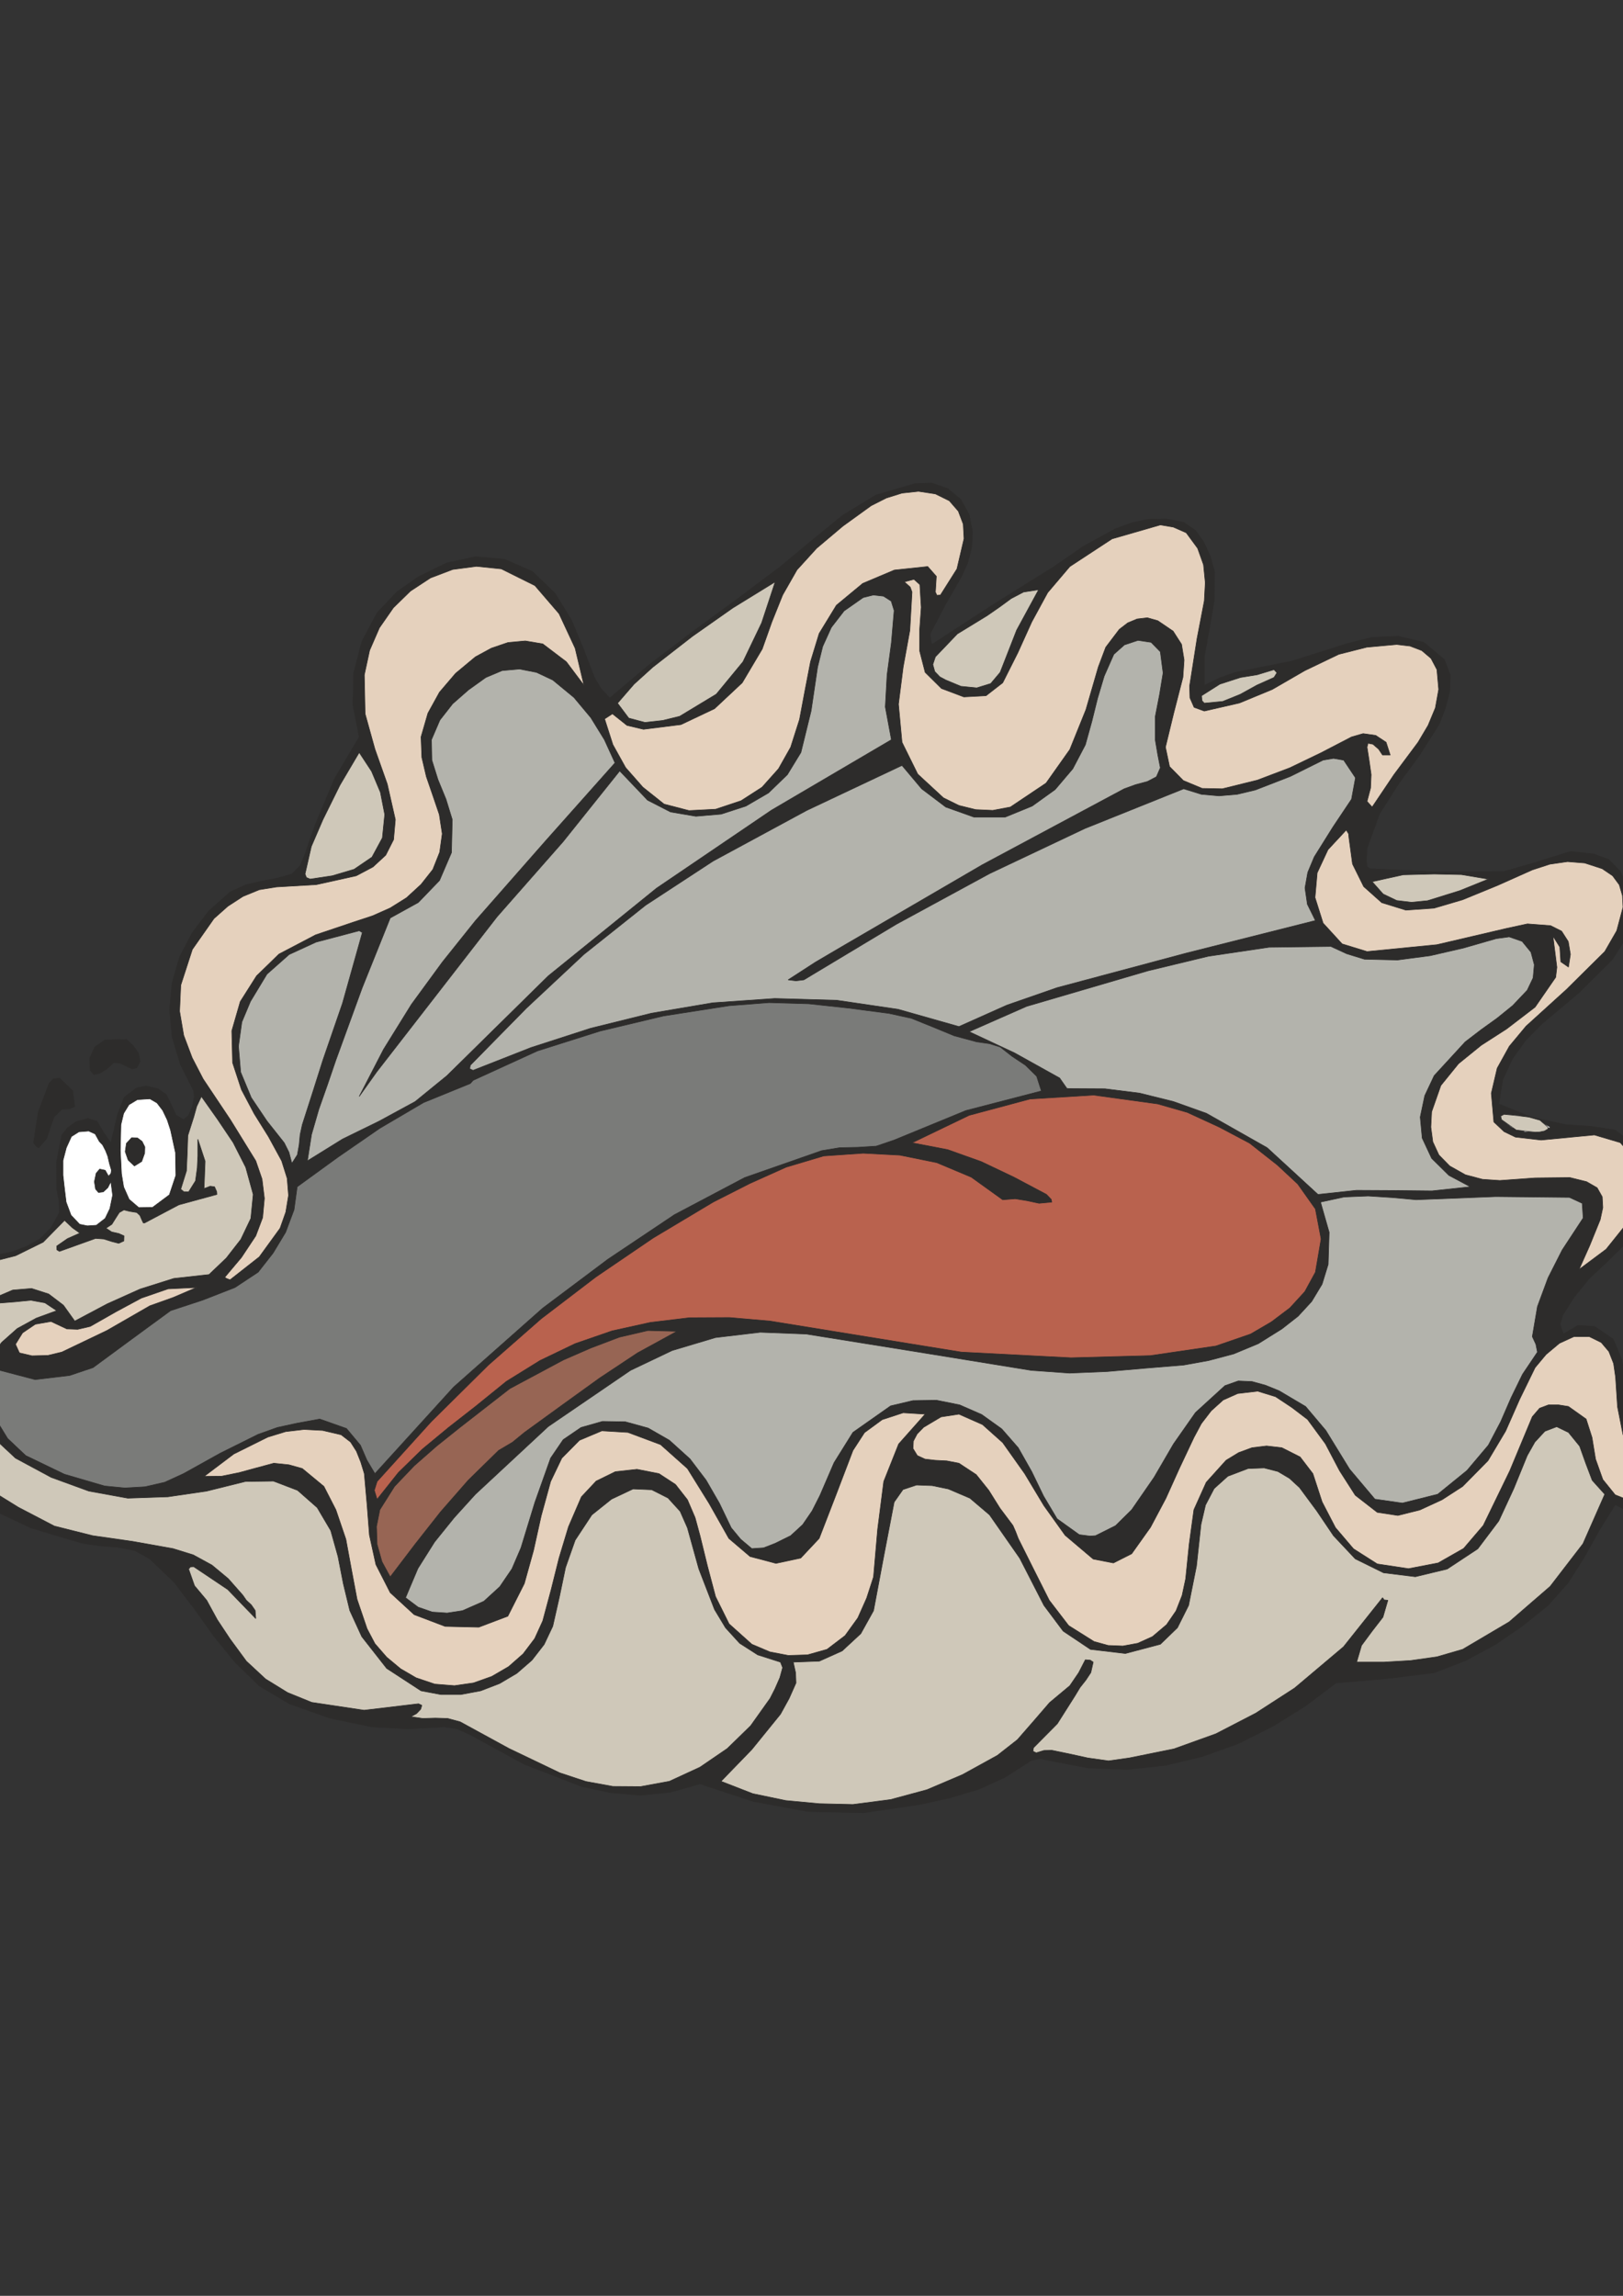 <?xml version="1.0" encoding="utf-8"?>
<!-- Created by UniConvertor 2.0rc4 (https://sk1project.net/) -->
<svg xmlns="http://www.w3.org/2000/svg" height="841.89pt" viewBox="0 0 595.276 841.89" width="595.276pt" version="1.1" xmlns:xlink="http://www.w3.org/1999/xlink" id="bb9b9ec0-f60c-11ea-85fb-dcc15c148e23">

<rect x="0" y="0" width="595.276" height="841.89" fill="#333333" stroke="none"/>

<g>
	<g>
		<path style="stroke-linejoin:bevel;stroke:#2d2c2b;stroke-width:0.216;stroke-miterlimit:10.433;fill:#2d2c2b;" d="M 35.63,411.225 L 37.934,415.185 40.67,419.073 43.19,408.489 45.566,402.369 50.174,398.913 53.63,398.265 57.806,399.201 60.974,401.361 62.846,405.177 64.574,408.921 67.31,410.577 69.182,408.993 70.55,405.753 71.27,402.153 71.054,400.065 66.158,390.345 63.134,380.265 62.198,370.257 63.134,360.393 65.87,350.961 70.478,342.105 76.526,334.113 84.374,327.129 90.134,324.465 96.11,323.097 101.798,322.017 107.054,320.505 110.078,317.481 112.022,312.873 113.75,307.689 115.622,302.433 122.606,285.729 131.75,270.249 129.446,258.513 129.734,246.777 132.686,235.329 138.302,224.745 145.574,217.041 153.494,211.497 163.79,206.457 174.374,204.153 185.03,205.089 195.254,209.553 203.606,217.617 209.51,227.193 213.902,237.705 218.006,248.433 220.454,252.537 223.622,255.993 238.67,243.321 254.222,231.513 270.062,219.921 286.262,207.753 297.782,198.177 309.086,188.961 321.254,181.545 335.51,177.369 341.774,177.153 347.606,179.169 352.358,183.129 355.454,188.673 356.678,194.937 356.39,200.769 354.95,206.313 352.574,211.569 346.67,221.865 341.198,232.305 341.198,232.305 341.198,233.457 341.63,236.049 342.134,236.121 342.134,236.121 364.022,221.865 386.63,207.753 397.358,200.337 408.95,194.001 415.07,191.697 421.334,190.401 427.67,190.257 434.15,191.553 438.47,194.505 441.494,198.753 443.87,203.937 445.454,209.553 445.382,220.065 443.582,230.505 441.71,240.801 441.71,251.313 447.398,248.577 453.086,246.561 473.75,242.457 493.766,236.121 503.054,233.745 512.846,233.313 522.206,235.545 529.766,241.881 531.926,247.641 531.71,253.617 530.126,259.665 527.894,265.497 520.694,276.873 512.846,287.601 505.934,298.545 501.398,311.073 501.398,311.073 501.254,313.377 501.182,315.897 501.398,317.769 502.406,318.561 527.03,319.713 551.654,319.569 561.734,316.689 576.062,312.225 584.486,313.161 590.03,315.177 594.278,319.569 597.734,327.777 598.166,336.345 596.006,344.553 591.47,351.753 579.086,364.065 565.55,375.441 559.574,381.489 554.678,388.329 551.15,395.961 549.71,404.817 561.734,409.713 574.406,412.449 583.406,413.025 592.406,414.393 598.742,419.289 603.782,425.697 605.078,431.961 604.79,437.865 603.35,443.697 600.902,449.385 595.718,456.513 589.454,462.705 582.902,468.825 577.142,475.953 575.27,478.977 573.182,482.217 572.174,485.673 573.398,489.201 578.798,486.033 584.774,486.393 591.686,491.073 594.854,498.561 596.15,507.273 597.158,515.769 609.902,509.793 619.91,499.641 622.43,497.625 625.67,497.193 629.126,497.913 632.15,499.641 632.15,499.641 634.958,503.529 636.182,507.921 636.47,512.673 635.966,517.641 633.734,527.217 629.702,536.073 624.158,543.921 617.03,550.833 611.054,554.145 604.718,555.513 598.31,554.793 592.406,551.769 586.502,561.273 581.102,570.993 575.198,580.353 567.782,588.705 558.278,596.337 548.27,603.177 537.542,608.937 526.022,613.401 507.95,615.633 490.022,617.145 478.862,625.569 466.91,632.985 454.166,639.393 440.918,644.145 427.31,647.385 413.27,648.897 399.086,648.321 384.83,645.585 381.518,644.865 378.206,645.585 368.702,651.705 358.91,656.169 348.47,659.265 337.382,661.713 316.79,664.737 296.486,664.305 276.398,660.633 256.742,654.153 256.742,654.153 245.798,657.249 234.854,658.329 223.982,657.393 213.254,655.089 192.302,646.953 172.502,636.153 172.502,636.153 167.75,633.993 162.998,633.273 149.75,633.993 136.502,633.273 120.95,630.033 106.118,624.777 95.102,618.225 86.174,609.513 78.398,599.937 71.27,589.929 63.854,580.209 54.998,571.713 49.526,568.617 43.334,567.393 36.854,566.889 30.302,565.953 20.798,563.145 11.294,560.265 -3.25,553.425 -16.138,544.353 -27.514,533.193 -37.954,520.521 -40.474,515.697 -41.194,511.377 -40.546,507.273 -38.674,503.385 -32.842,496.185 -26.578,489.201 -29.53,481.641 -28.81,473.865 -25.066,467.529 -19.018,463.641 -7.57,461.409 4.31,459.105 9.71,457.089 14.606,454.353 18.71,450.249 21.806,444.633 21.662,440.313 20.798,436.065 20.726,426.201 22.67,416.193 24.83,413.529 27.854,411.369 32.246,410.145 35.63,411.225 35.63,411.225 Z" />
		<path style="stroke-linejoin:bevel;stroke:#2d2c2b;stroke-width:0.216;stroke-miterlimit:10.433;fill:#e5d1bd;" d="M 65.87,370.833 L 67.382,379.689 70.478,387.897 74.51,395.673 84.518,410.649 93.806,425.697 96.11,432.393 96.974,439.449 96.326,446.505 93.806,453.201 88.55,461.121 82.43,468.393 83.078,468.825 84.374,469.329 95.102,460.905 102.734,450.393 104.822,444.489 105.83,438.369 105.326,432.105 103.31,425.697 98.486,416.841 93.23,408.417 88.55,399.561 85.31,389.697 85.022,378.033 88.118,367.305 94.094,357.873 102.302,349.881 115.766,342.825 129.878,338.073 136.646,335.841 143.126,332.961 149.102,329.217 154.43,324.321 158.75,318.849 161.27,312.513 162.206,305.745 161.126,298.689 158.75,291.705 156.374,284.793 154.718,277.737 154.43,270.249 156.95,261.537 161.198,253.833 167.102,246.921 174.374,240.873 180.206,237.705 186.326,235.617 192.662,235.041 199.07,236.121 207.71,242.673 214.19,251.313 210.95,237.705 205.046,225.033 196.19,214.737 183.878,208.617 174.734,207.681 166.022,208.833 157.886,211.929 150.542,216.753 144.278,222.873 139.166,230.217 135.566,238.497 133.622,247.497 133.91,261.753 137.51,274.713 142.046,287.529 144.998,300.561 144.35,307.905 141.47,313.593 136.79,317.913 130.67,321.153 116.054,324.393 101.366,325.257 95.102,326.265 89.126,328.713 83.582,332.313 78.47,336.849 70.55,348.153 66.302,361.257 65.87,370.833 65.87,370.833 Z" />
		<path style="stroke-linejoin:bevel;stroke:#2d2c2b;stroke-width:0.216;stroke-miterlimit:10.433;fill:#ffffff;" d="M 61.334,410.649 L 59.678,407.193 57.59,404.457 54.998,402.945 50.39,403.233 47.294,405.105 45.35,408.273 44.342,412.449 44.126,421.953 44.558,430.449 45.35,435.273 47.366,439.809 50.894,442.833 55.934,442.761 62.126,438.153 64.502,431.025 64.358,422.673 62.558,414.393 61.334,410.649 61.334,410.649 Z" />
		<path style="stroke-linejoin:bevel;stroke:#2d2c2b;stroke-width:0.216;stroke-miterlimit:10.433;fill:#ffffff;" d="M 37.646,419.865 L 36.422,418.569 34.91,415.833 32.534,414.753 28.934,415.041 26.198,416.769 24.326,420.873 23.102,425.553 23.102,430.953 23.678,436.065 23.678,436.065 24.254,440.817 26.054,445.641 29.222,448.953 32.03,449.529 35.342,449.313 38.582,446.793 40.31,443.193 41.318,438.297 40.67,433.329 39.518,435.561 37.862,437.073 36.134,437.289 35.054,436.065 34.622,433.329 35.27,430.233 36.566,428.721 38.582,429.153 39.806,431.313 40.67,430.377 40.886,429.153 40.166,426.777 39.518,423.969 38.726,421.953 37.646,419.865 37.646,419.865 Z" />
		<path style="stroke-linejoin:bevel;stroke:#2d2c2b;stroke-width:0.216;stroke-miterlimit:10.433;fill:#cfc8b9;" d="M 71.054,409.641 L 68.894,416.409 68.678,422.889 68.39,429.369 66.302,436.065 66.302,436.065 67.382,437.001 69.182,437.073 69.182,437.073 71.702,433.041 72.35,428.289 72.566,423.825 72.566,417.777 75.23,425.841 74.87,435.201 74.87,435.201 74.798,435.849 75.662,435.561 77.102,434.985 78.686,435.201 79.478,437.001 79.55,438.009 65.582,441.825 53.054,448.449 53.054,448.449 52.55,448.449 51.974,447.225 51.326,445.713 50.174,444.633 47.51,444.201 45.422,443.697 43.766,444.633 42.47,446.649 41.03,448.953 38.87,450.393 40.958,451.761 43.55,452.337 45.494,453.201 45.422,455.073 43.55,455.937 41.03,455.289 38.078,454.353 35.054,454.137 28.43,456.513 21.806,458.889 20.87,458.313 20.798,456.945 24.758,454.209 29.294,452.193 26.558,450.249 23.678,447.513 15.83,455.505 5.75,460.473 -5.482,463.353 -17.074,465.513 -22.258,468.609 -24.49,474.009 -23.842,480.201 -19.954,485.313 -7.93,478.473 4.67,473.073 11.582,472.497 17.846,474.513 23.246,478.617 27.422,484.449 39.374,478.113 51.398,472.713 63.71,468.825 76.67,467.385 83.006,461.337 88.334,454.497 92.006,446.793 92.87,438.009 90.134,428.073 85.526,419.001 79.766,410.433 73.862,402.081 72.134,405.753 71.054,409.641 71.054,409.641 Z" />
		<path style="stroke-linejoin:bevel;stroke:#2d2c2b;stroke-width:0.216;stroke-miterlimit:10.433;fill:#cfc8b9;" d="M 11.294,476.817 L 5.534,477.393 -0.01,477.825 -0.01,477.825 -8.65,482.649 -17.218,487.473 -25.21,493.161 -32.266,500.577 -32.266,500.577 -35.074,508.137 -35.074,515.769 -35.074,515.769 -27.73,527.649 -17.434,537.153 -5.626,545.073 6.686,552.705 6.686,552.705 19.934,559.617 33.974,563.145 48.59,565.233 63.494,567.897 63.494,567.897 70.91,570.201 77.75,573.945 83.726,578.913 89.054,584.961 89.054,584.961 90.35,586.833 92.15,588.489 93.59,590.577 93.806,593.529 93.806,593.529 83.51,582.873 71.054,574.521 71.054,574.521 69.83,574.593 69.182,575.385 69.182,575.385 71.342,581.505 75.806,586.833 75.806,586.833 79.694,593.961 84.374,601.017 84.374,601.017 90.35,609.153 97.406,615.705 105.47,620.673 114.326,624.273 133.55,627.153 153.494,624.777 153.494,624.777 154.718,625.353 154.286,626.793 152.774,628.377 150.686,629.529 150.686,629.529 155.078,630.177 159.686,630.033 164.222,630.177 168.758,631.401 168.758,631.401 186.686,641.193 205.334,650.121 214.91,653.289 224.774,655.089 234.926,655.161 245.51,653.217 245.51,653.217 256.742,648.033 266.75,641.193 275.318,632.841 282.446,622.833 282.446,622.833 284.246,619.305 286.046,615.201 287.054,611.529 286.262,609.513 286.262,609.513 277.91,606.849 271.286,602.601 266.102,596.913 262.07,590.217 256.31,575.313 252.134,560.265 252.134,560.265 249.47,554.217 245.006,549.321 239.03,546.297 232.19,546.009 232.19,546.009 224.27,549.753 217.07,555.513 217.07,555.513 210.95,564.801 207.422,574.809 205.19,585.537 202.742,596.337 202.742,596.337 199.574,603.033 195.11,608.793 189.566,613.617 183.23,617.361 176.318,620.025 169.046,621.393 161.702,621.393 154.43,620.025 154.43,620.025 141.83,611.817 132.686,600.153 132.686,600.153 128.294,590.577 125.918,580.713 123.974,570.777 121.31,561.273 121.31,561.273 116.342,552.849 109.142,546.513 100.286,543.129 89.99,543.273 89.99,543.273 75.806,546.801 61.55,548.889 61.55,548.889 46.862,549.393 32.606,546.801 18.782,541.761 5.678,534.705 5.678,534.705 -0.658,528.801 -4.69,521.385 -4.69,521.385 -6.418,509.721 -3.826,498.705 -3.826,498.705 0.566,492.297 6.326,487.185 13.31,483.369 20.798,480.633 20.798,480.633 16.478,477.753 11.294,476.817 11.294,476.817 Z" />
		<path style="stroke-linejoin:bevel;stroke:#2d2c2b;stroke-width:0.216;stroke-miterlimit:10.433;fill:#e5d1bd;" d="M 22.67,495.825 L 39.23,487.905 54.998,478.833 54.998,478.833 63.494,475.809 72.062,472.137 72.062,472.137 61.622,472.641 51.83,476.025 42.47,481.065 33.11,486.393 33.11,486.393 28.502,487.473 24.542,487.329 24.542,487.329 18.71,484.593 12.95,485.601 8.27,488.769 5.678,492.945 5.678,492.945 7.118,496.113 11.726,497.193 17.558,497.049 22.67,495.825 22.67,495.825 Z" />
		<path style="stroke-linejoin:bevel;stroke:#2d2c2b;stroke-width:0.216;stroke-miterlimit:10.433;fill:#7a7b79;" d="M 12.878,505.905 L -0.01,502.521 -2.53,506.553 -3.466,510.873 -3.25,515.193 -2.098,519.513 2.798,527.505 9.422,533.769 23.606,540.609 38.366,544.929 45.782,545.649 53.198,545.217 60.398,543.561 67.31,540.393 80.774,532.905 94.67,525.993 101.726,523.473 108.998,521.889 117.278,520.377 127.07,523.833 132.182,529.953 134.558,535.425 137.51,540.393 166.382,508.641 199.07,479.697 222.974,461.769 247.382,445.425 273.158,431.817 301.382,421.953 307.934,420.873 314.63,420.729 321.398,420.297 327.95,418.065 354.23,407.265 381.95,400.065 380.222,394.665 376.118,390.633 371.15,387.321 366.83,383.937 362.87,382.713 358.262,382.065 349.982,379.833 342.134,376.593 334.286,373.425 326.078,371.625 311.246,369.681 296.63,368.097 282.086,367.665 267.326,368.817 243.35,372.561 220.094,378.105 197.126,385.377 173.51,396.177 172.502,397.329 172.502,397.329 155.366,404.313 139.31,413.745 123.974,424.329 108.998,435.201 107.846,443.625 104.75,451.905 100.142,459.537 94.67,466.521 90.422,469.329 86.174,472.137 74.366,476.745 62.558,480.633 48.302,491.073 34.118,501.513 25.55,504.393 12.878,505.905 12.878,505.905 Z" />
		<path style="stroke-linejoin:bevel;stroke:#2d2c2b;stroke-width:0.216;stroke-miterlimit:10.433;fill:#b3b3ac;" d="M 125.63,367.881 L 132.902,341.961 131.75,341.313 115.91,345.489 106.046,350.025 97.91,357.225 91.862,367.233 88.694,374.793 87.47,383.649 88.262,393.153 92.15,402.513 97.91,411.081 104.246,419.073 105.974,422.529 107.054,426.633 109.07,423.465 109.718,419.865 110.078,416.121 110.87,412.449 114.686,400.569 118.43,388.761 125.63,367.881 125.63,367.881 Z" />
		<path style="stroke-linejoin:bevel;stroke:#2d2c2b;stroke-width:0.216;stroke-miterlimit:10.433;fill:#b3b3ac;" d="M 120.086,397.833 L 116.918,406.833 114.254,416.049 112.742,425.697 125.63,417.705 139.022,411.153 152.27,403.953 163.934,394.449 201.086,357.873 240.83,325.689 282.95,297.105 326.942,271.257 324.71,259.233 325.358,247.497 326.942,235.689 327.95,223.881 326.87,220.425 324.062,218.625 320.318,218.193 316.574,219.129 309.59,224.025 304.91,230.073 301.742,237.057 299.87,244.617 297.494,260.673 293.75,275.937 288.782,284.073 281.87,290.769 273.59,295.593 264.518,298.545 255.23,299.337 245.942,297.753 237.518,293.433 227.294,282.705 206.486,308.697 182.294,336.201 138.158,393.081 131.75,402.081 140.678,384.801 150.902,368.313 162.278,352.761 174.374,337.641 199.934,308.553 225.566,279.753 221.678,271.257 216.71,263.193 210.518,255.777 202.742,249.369 196.766,246.561 190.502,245.337 184.166,245.913 178.19,248.433 171.854,252.969 166.022,258.081 161.342,264.057 158.246,271.257 158.246,271.257 158.39,278.745 160.622,285.873 163.574,293.073 165.878,300.561 165.59,312.657 161.198,322.881 153.422,330.945 143.126,336.633 132.83,362.265 123.182,388.761 120.086,397.833 120.086,397.833 Z" />
		<path style="stroke-linejoin:bevel;stroke:#2d2c2b;stroke-width:0.216;stroke-miterlimit:10.433;fill:#e5d1bd;" d="M 292.31,208.977 L 287.054,218.193 283.094,228.057 279.566,237.993 272.222,250.377 262.07,259.881 249.758,265.713 236.006,267.441 229.958,266.001 224.63,261.753 221.75,263.625 224.774,273.057 229.454,281.481 235.79,288.681 243.566,294.873 252.71,297.249 262.502,296.745 271.79,293.649 279.494,288.681 285.542,281.913 290.006,273.993 293.246,263.841 295.262,253.113 297.278,242.673 300.446,232.305 300.446,232.305 306.782,221.937 316.43,213.945 328.022,209.049 340.262,207.753 343.43,211.353 343.07,217.113 343.646,218.337 344.942,218.193 350.99,208.617 353.582,197.529 353.294,192.201 351.494,187.449 348.182,183.633 343.07,181.113 336.878,180.177 330.83,180.825 325.07,182.625 319.526,185.433 309.158,192.921 299.51,201.057 292.31,208.977 292.31,208.977 Z" />
		<path style="stroke-linejoin:bevel;stroke:#2d2c2b;stroke-width:0.216;stroke-miterlimit:10.433;fill:#cfc8b9;" d="M 254.006,233.313 L 246.59,239.073 239.39,244.689 232.55,250.881 226.502,257.865 226.502,257.865 230.606,263.337 236.51,264.921 243.062,264.201 249.254,262.689 249.254,262.689 262.718,254.553 272.51,242.673 279.35,228.417 284.318,213.369 284.318,213.369 268.766,222.945 254.006,233.313 254.006,233.313 Z" />
		<path style="stroke-linejoin:bevel;stroke:#2d2c2b;stroke-width:0.216;stroke-miterlimit:10.433;fill:#cfc8b9;" d="M 362.078,225.753 L 351.134,232.449 343.07,240.873 343.07,240.873 342.134,243.681 342.854,246.273 344.726,248.217 346.886,249.369 346.886,249.369 352.43,251.673 358.262,252.249 363.374,250.665 366.83,246.561 366.83,246.561 372.878,231.081 380.942,216.249 380.942,216.249 375.398,217.113 370.862,219.489 366.542,222.657 362.078,225.753 362.078,225.753 Z" />
		<path style="stroke-linejoin:bevel;stroke:#2d2c2b;stroke-width:0.216;stroke-miterlimit:10.433;fill:#e5d1bd;" d="M 384.254,217.329 L 378.422,228.057 373.31,239.361 367.766,250.377 361.646,255.129 353.51,255.561 345.302,252.465 339.326,246.561 337.31,238.713 337.31,230.793 337.886,222.729 337.382,214.377 335.222,212.433 331.694,213.369 331.694,213.369 333.854,215.313 334.502,217.113 334.502,217.113 333.71,231.153 331.262,244.617 329.534,258.225 330.83,272.193 336.59,283.857 346.022,292.569 351.71,295.377 357.83,296.889 364.094,297.177 370.574,295.953 383.678,287.169 392.39,274.857 398.294,260.241 402.83,244.617 405.566,237.345 410.534,230.793 413.63,228.417 417.086,226.977 420.83,226.545 424.646,227.625 430.262,231.441 433.358,236.265 434.294,242.025 433.862,248.361 430.478,261.537 427.454,273.993 428.966,281.121 434.006,286.233 440.918,289.113 448.334,289.257 461.15,286.089 473.102,281.553 484.478,276.081 495.71,270.249 499.958,269.025 504.566,269.673 508.382,272.193 509.894,276.873 508.454,276.873 507.086,276.873 507.086,276.873 505.646,274.713 503.558,272.913 501.758,272.553 501.398,273.993 501.398,273.993 502.19,279.033 502.91,284.073 502.694,288.969 501.398,293.865 501.398,293.865 501.974,294.513 503.27,295.953 511.262,284.073 520.118,272.193 523.79,266.001 526.454,259.593 527.678,252.825 527.03,245.553 524.87,241.449 521.486,238.569 517.166,236.913 512.198,236.337 501.254,237.345 491.03,239.937 478.574,245.913 466.622,252.825 454.598,257.793 441.71,260.745 437.966,259.377 436.454,255.921 436.31,251.601 436.958,247.497 436.958,247.497 439.046,234.177 441.71,220.353 442.07,213.657 441.422,207.105 439.262,201.057 435.086,195.369 430.334,193.281 425.582,192.489 407.87,197.601 392.39,207.753 384.254,217.329 384.254,217.329 Z" />
		<path style="stroke-linejoin:bevel;stroke:#2d2c2b;stroke-width:0.216;stroke-miterlimit:10.433;fill:#b3b3ac;" d="M 416.51,287.745 L 420.83,286.593 424.142,284.865 425.582,281.553 424.646,276.801 423.71,271.257 423.71,262.833 425.294,254.697 426.59,246.777 425.582,239.001 422.198,235.545 417.374,234.825 412.406,236.481 408.518,239.937 404.99,247.929 402.542,256.137 400.454,264.561 398.078,273.129 393.47,281.913 386.99,289.545 378.566,295.593 368.702,299.625 357.182,299.625 346.886,295.953 338.03,289.257 330.83,280.689 295.91,297.177 261.566,315.753 236.798,331.953 214.19,349.953 193.022,369.753 172.502,390.633 172.502,390.633 172.286,391.929 173.51,392.505 173.51,392.505 194.75,384.153 216.566,377.097 238.958,371.553 261.422,367.737 284.174,366.153 306.854,366.801 329.39,370.113 351.71,376.449 369.278,368.601 387.71,362.193 435.086,349.521 482.462,337.569 479.51,331.593 478.646,325.617 479.654,319.929 482.03,314.241 488.87,303.297 495.71,293.073 497.15,285.225 492.83,278.745 489.086,278.097 485.27,278.745 473.246,284.721 460.43,289.689 453.806,291.273 447.11,291.849 440.63,291.273 434.15,289.257 397.934,303.801 362.942,320.361 328.742,338.937 294.83,359.313 291.95,359.673 289.07,359.313 299.078,352.833 308.87,347.073 360.278,317.121 412.334,289.257 416.51,287.745 416.51,287.745 Z" />
		<path style="stroke-linejoin:bevel;stroke:#2d2c2b;stroke-width:0.216;stroke-miterlimit:10.433;fill:#b3b3ac;" d="M 376.55,369.033 L 355.454,378.321 372.086,386.097 388.646,395.313 391.31,399.129 392.39,399.201 405.278,399.273 417.95,400.857 430.406,403.953 442.502,408.273 464.75,420.873 483.398,438.009 497.51,436.497 511.334,436.569 525.23,436.713 539.27,435.201 531.422,431.025 525.086,424.761 521.63,417.345 520.91,409.641 522.566,401.793 526.022,394.449 537.398,382.065 543.23,377.601 549.134,373.353 554.822,368.745 560.15,363.129 562.31,358.593 562.742,353.769 561.518,349.161 558.278,345.201 553.526,343.545 548.774,344.193 536.75,347.649 524.582,350.457 512.558,352.041 500.462,351.753 493.91,349.737 488.15,347.073 465.47,347.361 443.15,350.673 421.046,356.001 376.55,369.033 376.55,369.033 Z" />
		<path style="stroke-linejoin:bevel;stroke:#2d2c2b;stroke-width:0.216;stroke-miterlimit:10.433;fill:#e5d1bd;" d="M 525.95,333.033 L 515.654,333.753 506.798,331.017 500.174,325.113 496.07,316.833 494.774,307.257 494.774,307.257 494.63,305.745 493.766,304.377 487.07,311.577 483.11,320.073 482.318,329.145 485.27,338.505 492.254,346.137 501.398,348.945 527.03,346.425 552.59,340.449 552.59,340.449 560.222,338.793 568.718,339.441 572.75,341.457 575.198,345.273 575.99,349.953 575.27,354.633 575.27,354.633 573.83,353.625 572.462,352.689 572.462,352.689 572.102,347.289 569.582,343.257 571.022,354.705 570.59,358.377 563.03,369.321 552.59,377.313 543.302,383.289 534.95,390.057 528.47,398.049 525.086,407.697 524.798,413.313 525.518,418.713 527.75,423.537 531.71,427.569 537.47,430.809 543.734,432.465 550.07,432.897 563.03,431.961 575.774,431.817 581.894,433.329 585.782,435.561 587.654,438.873 587.87,442.833 586.934,447.225 583.046,456.801 579.158,465.513 589.094,458.097 596.654,448.665 599.462,443.553 601.334,438.225 601.91,432.537 600.902,426.633 594.278,419.001 584.774,416.193 565.262,418.065 555.83,416.985 551.654,414.969 547.91,411.441 546.974,400.929 549.134,391.713 553.598,383.649 559.718,376.305 574.55,362.841 588.59,348.945 592.982,341.313 595.286,332.673 595.07,328.425 593.918,324.465 591.47,321.153 587.654,318.561 587.654,318.561 581.246,316.473 574.91,315.969 568.43,316.905 562.022,318.993 549.278,324.681 536.462,329.937 525.95,333.033 525.95,333.033 Z" />
		<path style="stroke-linejoin:bevel;stroke:#2d2c2b;stroke-width:0.216;stroke-miterlimit:10.433;fill:#cfc8b9;" d="M 526.022,320.505 L 514.646,320.793 503.27,323.313 503.27,323.313 507.302,327.849 512.27,330.225 517.67,330.873 523.574,330.297 535.382,326.625 545.894,322.377 545.894,322.377 536.03,320.721 526.022,320.505 526.022,320.505 Z" />
		<path style="stroke-linejoin:bevel;stroke:#2d2c2b;stroke-width:0.216;stroke-miterlimit:10.433;fill:#ffffff;" d="M 562.022,410.577 L 556.91,408.993 551.654,408.633 551.654,408.633 550.43,409.281 550.718,410.577 550.718,410.577 554.462,413.529 559.358,415.113 564.398,415.185 568.718,413.385 568.718,413.385 565.406,411.513 562.022,410.577 562.022,410.577 Z" />
		<path style="stroke-linejoin:bevel;stroke:#2d2c2b;stroke-width:0.216;stroke-miterlimit:10.433;fill:#cfc8b9;" d="M 563.03,415.185 L 564.686,415.113 566.486,414.753 567.71,414.033 567.782,413.385 567.782,413.385 564.83,410.793 560.726,409.641 556.118,409.065 551.654,408.633 551.654,408.633 550.43,409.281 550.718,410.577 550.718,410.577 556.118,414.393 563.03,415.185 563.03,415.185 Z" />
		<path style="stroke-linejoin:bevel;stroke:#2d2c2b;stroke-width:0.216;stroke-miterlimit:10.433;fill:#cfc8b9;" d="M 603.782,516.705 L 599.822,518.505 597.23,521.241 596.942,524.121 599.966,526.137 599.966,526.137 604.286,525.705 607.67,522.465 610.55,518.073 613.286,513.825 613.286,513.825 610.622,513.393 608.534,514.113 606.23,515.553 603.782,516.705 603.782,516.705 Z" />
		<path style="stroke-linejoin:bevel;stroke:#2d2c2b;stroke-width:0.216;stroke-miterlimit:10.433;fill:#e5d1bd;" d="M 615.158,515.265 L 612.566,521.241 609.11,526.353 604.718,529.953 599.246,530.241 595.286,526.137 593.27,515.913 592.55,504.969 591.83,500.001 590.102,495.609 587.294,492.297 582.902,490.137 577.286,490.137 571.958,492.585 567.062,496.689 563.03,501.513 557.342,513.177 552.23,524.769 545.75,535.641 536.462,545.073 528.902,549.969 520.766,553.713 512.702,555.729 505.142,554.577 497.078,548.313 491.318,539.313 486.134,529.449 479.582,520.521 473.822,516.129 467.846,512.169 461.294,510.153 453.95,511.017 448.622,513.393 444.23,517.353 440.63,522.033 437.894,527.145 432.566,538.449 427.598,549.465 421.982,560.049 415.07,569.769 408.374,573.153 400.958,571.713 390.662,563.001 382.886,552.129 375.83,540.393 367.766,529.017 360.35,522.393 351.71,518.577 345.158,519.585 338.75,523.401 336.374,525.849 335.006,528.441 334.862,531.177 336.446,533.769 339.254,535.065 342.998,535.497 347.246,535.713 351.71,536.577 358.046,540.753 362.654,546.513 366.758,553.065 371.51,559.401 371.51,559.401 372.518,561.705 373.454,564.153 373.454,564.153 379.07,575.385 384.83,586.833 391.958,596.121 401.246,601.953 406.43,603.393 411.83,603.609 417.302,602.601 422.702,600.153 427.886,595.761 431.342,590.721 433.574,585.033 434.87,578.985 436.166,566.241 437.894,553.641 442.43,543.561 449.702,535.497 454.31,532.689 459.206,530.889 464.534,530.241 470.15,530.889 476.846,534.273 481.526,540.393 484.91,550.761 489.806,560.193 496.43,567.969 505.142,573.513 516.59,575.241 527.462,573.153 536.822,567.825 544.022,559.401 553.742,539.385 562.022,519.513 564.686,516.417 567.926,515.193 571.67,515.193 575.27,515.769 581.75,520.377 583.91,527.145 585.206,535.065 587.87,542.553 592.406,548.169 599.03,550.833 607.31,550.833 614.51,548.313 620.342,543.705 625.166,537.513 631.07,522.537 632.15,507.273 631.502,504.393 629.702,502.161 626.966,500.721 623.654,500.577 619.262,504.177 617.03,509.073 615.158,515.265 615.158,515.265 Z" />
		<path style="stroke-linejoin:bevel;stroke:#2d2c2b;stroke-width:0.216;stroke-miterlimit:10.433;fill:#cfc8b9;" d="M 560.15,533.769 L 555.182,545.937 549.71,557.745 542.006,567.969 530.774,575.385 530.774,575.385 519.11,578.193 507.446,576.753 497.078,571.641 489.086,563.145 489.086,563.145 482.966,554.073 476.63,545.505 472.958,542.121 468.71,539.601 463.67,538.305 457.766,538.521 457.766,538.521 450.35,541.329 445.31,545.865 442.142,551.913 440.486,559.041 438.83,574.305 435.95,588.705 435.95,588.705 431.846,596.913 425.582,602.961 425.582,602.961 412.766,606.345 399.95,604.833 399.95,604.833 389.942,598.137 382.886,588.705 382.886,588.705 374.03,571.425 362.942,555.513 362.942,555.513 355.742,549.393 347.822,546.009 347.822,546.009 341.918,544.785 336.158,544.569 331.19,546.225 327.95,550.833 327.95,550.833 324.134,570.705 320.39,590.649 320.39,590.649 315.71,599.073 308.87,605.409 300.518,609.153 290.942,609.513 290.942,609.513 291.806,613.401 291.95,617.145 291.95,617.145 289.43,622.833 286.262,628.593 286.262,628.593 275.75,641.553 264.446,653.217 264.446,653.217 276.11,657.753 288.206,660.273 300.518,661.425 312.83,661.713 312.83,661.713 326.654,659.913 339.974,656.313 353.006,650.769 365.822,643.713 365.822,643.713 373.166,637.953 379.07,631.185 384.974,624.345 392.39,618.153 392.39,618.153 395.63,613.401 398.078,608.649 398.078,608.649 399.878,608.793 400.958,609.513 400.958,609.513 400.094,613.329 398.294,616.065 396.134,618.801 394.262,621.897 394.262,621.897 387.782,632.121 379.07,640.905 379.07,640.905 378.854,642.201 380.078,642.777 380.078,642.777 382.886,641.913 385.766,641.841 385.766,641.841 392.39,643.209 398.942,644.649 398.942,644.649 406.574,645.729 414.206,644.649 414.206,644.649 430.55,641.337 445.958,635.793 460.574,628.233 474.83,619.017 474.83,619.017 492.758,603.897 507.086,585.897 507.086,585.897 507.662,586.689 509.03,586.833 509.03,586.833 507.23,593.025 503.27,598.137 499.382,603.393 497.582,609.513 497.582,609.513 507.518,609.513 517.382,608.937 527.03,607.569 536.462,604.833 536.462,604.833 553.526,594.753 568.574,581.721 580.598,566.097 588.59,547.953 588.59,547.953 583.982,542.841 581.606,536.577 579.374,530.313 575.27,525.273 575.27,525.273 570.95,523.185 566.63,524.841 562.958,528.801 560.15,533.769 560.15,533.769 Z" />
		<path style="stroke-linejoin:bevel;stroke:#2d2c2b;stroke-width:0.216;stroke-miterlimit:10.433;fill:#b3b3ac;" d="M 166.598,556.521 L 159.398,565.449 153.278,575.169 148.742,585.897 153.35,589.353 158.534,591.153 164.006,591.513 169.622,590.649 177.47,587.193 183.302,581.865 187.766,575.313 191.078,567.609 196.19,550.905 201.95,534.705 206.558,527.937 213.11,523.473 220.958,521.241 229.382,521.385 237.734,523.689 245.51,528.153 253.07,534.993 258.974,542.769 263.87,551.265 268.19,560.265 271.646,564.441 275.75,567.897 280.07,567.609 284.318,565.953 290.006,563.145 294.398,559.113 297.854,554.073 300.734,548.385 305.918,536.361 312.83,525.273 326.654,515.553 334.862,513.609 343.43,513.465 351.998,515.193 360.062,518.721 367.406,523.977 373.454,530.889 378.422,539.673 382.742,548.601 387.71,556.953 395.846,562.785 399.806,563.289 401.822,563.145 401.822,563.145 409.166,559.473 415.07,553.641 423.278,541.761 430.406,529.521 438.47,518.001 449.27,508.137 454.166,506.409 459.206,506.625 464.174,507.993 469.142,510.009 478.862,515.769 486.278,524.553 494.99,538.737 504.278,549.753 514.358,551.193 527.318,547.953 538.046,539.241 545.894,529.953 550.43,521.313 554.246,512.529 558.422,503.961 563.894,495.825 563.318,492.945 562.022,490.137 563.894,479.121 567.782,468.609 572.966,458.385 580.67,446.649 580.31,441.249 575.63,439.089 548.63,438.801 519.398,439.953 510.758,439.161 501.83,438.585 492.974,438.945 484.334,440.817 487.502,451.905 487.142,463.641 484.91,470.913 481.094,477.249 476.126,482.649 470.15,487.329 461.51,492.729 452.51,496.473 443.294,498.921 434.15,500.577 420.11,501.729 406.07,502.953 392.246,503.529 378.206,502.521 336.95,495.825 295.694,489.201 278.846,488.553 262.43,490.497 246.518,495.249 231.254,502.521 201.086,523.113 174.374,547.953 166.598,556.521 166.598,556.521 Z" />
		<path style="stroke-linejoin:bevel;stroke:#2d2c2b;stroke-width:0.216;stroke-miterlimit:10.433;fill:#e5d1bd;" d="M 198.494,555.873 L 195.686,568.545 192.302,580.713 186.254,592.665 175.598,596.697 163.286,596.409 151.91,592.089 143.126,584.025 137.87,573.729 135.494,562.929 134.63,551.769 133.622,540.393 132.326,536.145 130.742,532.185 128.582,528.801 125.126,526.137 118.358,524.553 111.518,524.193 104.75,524.985 98.198,527.001 85.742,533.193 74.87,541.401 81.278,541.329 87.686,540.033 94.022,538.305 100.43,536.577 105.974,537.153 110.87,538.521 118.79,545.073 123.182,553.641 126.854,564.441 128.87,575.385 130.958,586.473 134.63,597.273 137.51,602.745 141.83,607.713 146.942,611.961 152.63,615.273 159.47,617.577 166.67,618.153 173.654,617.145 180.35,614.769 186.542,611.169 191.87,606.489 196.118,600.873 199.07,594.393 202.166,582.873 205.046,571.353 208.502,559.905 213.254,548.889 218.654,543.129 225.71,539.673 233.63,538.809 241.694,540.393 241.694,540.393 247.742,544.353 252.134,549.969 254.942,556.521 256.742,563.145 259.478,574.305 262.43,585.465 267.398,595.473 275.75,602.961 282.374,605.769 289.142,607.065 296.198,606.849 303.326,604.833 309.95,599.793 314.63,593.313 317.87,586.041 320.39,578.265 321.902,560.769 324.134,543.273 329.606,529.521 339.326,518.577 331.262,518.073 323.558,520.593 317.078,525.345 312.83,531.897 306.566,548.313 300.446,564.153 293.678,571.353 284.606,573.297 275.102,570.777 267.326,564.153 260.054,551.265 252.134,538.521 242.27,529.737 230.318,525.273 220.742,524.697 212.534,528.153 206.054,534.705 201.95,543.273 198.494,555.873 198.494,555.873 Z" />
		<path style="stroke-linejoin:bevel;stroke:#2d2c2b;stroke-width:0.216;stroke-miterlimit:10.433;fill:#976554;" d="M 168.758,523.401 L 160.118,530.313 151.91,537.513 144.71,545.073 139.31,553.641 139.31,553.641 138.086,559.761 138.302,566.313 140.102,572.721 143.126,578.265 143.126,578.265 152.27,566.241 161.63,554.361 171.71,542.841 182.87,531.897 182.87,531.897 187.982,528.873 192.374,525.273 192.374,525.273 206.27,515.193 219.95,505.329 233.846,496.113 248.318,488.193 248.318,488.193 237.662,487.905 227.15,490.353 216.71,494.313 206.63,498.705 206.63,498.705 186.974,509.217 168.758,523.401 168.758,523.401 Z" />
		<path style="stroke-linejoin:bevel;stroke:#2d2c2b;stroke-width:0.216;stroke-miterlimit:10.433;fill:#b9624e;" d="M 158.174,521.313 L 138.302,543.273 137.294,546.513 138.302,549.825 146.15,539.961 154.934,531.393 164.51,523.473 174.374,515.769 185.75,506.553 198.062,498.921 210.95,492.729 224.486,488.049 238.526,484.953 252.854,483.225 267.542,483.153 282.446,484.449 317.51,490.137 352.574,495.825 392.822,497.913 421.91,497.121 445.958,493.593 458.702,489.201 466.334,484.737 473.102,479.625 478.574,473.649 482.462,466.521 484.55,454.353 482.462,443.337 475.982,434.193 468.494,427.209 458.342,419.217 447.182,413.313 435.446,407.913 424.646,404.817 401.102,401.577 377.774,403.017 355.454,408.993 334.502,419.073 347.606,421.593 359.918,425.985 371.87,431.673 383.822,438.009 385.55,439.809 385.766,440.817 385.766,440.817 381.086,441.249 376.766,440.313 372.374,439.593 367.766,439.953 356.246,431.673 343.574,426.345 330.11,423.609 316.574,422.889 302.102,423.897 288.35,428.001 275.03,433.977 261.566,440.817 239.534,453.993 218.582,468.249 198.494,483.585 179.126,500.577 158.174,521.313 158.174,521.313 Z" />
		<path style="stroke-linejoin:bevel;stroke:#2d2c2b;stroke-width:0.216;stroke-miterlimit:10.433;fill:#2d2c2b;" d="M 26.63,399.993 L 27.422,405.753 25.478,406.617 22.67,406.761 19.79,409.641 18.422,413.529 17.126,417.489 14.174,420.945 13.31,420.369 12.302,419.073 14.03,407.841 17.99,397.329 19.502,395.673 21.806,395.313 26.63,399.993 26.63,399.993 Z" />
		<path style="stroke-linejoin:bevel;stroke:#2d2c2b;stroke-width:0.216;stroke-miterlimit:10.433;fill:#2d2c2b;" d="M 43.55,381.201 L 44.99,381.273 46.43,381.201 46.43,381.201 48.95,383.577 50.822,386.313 51.398,389.193 50.174,391.569 50.174,391.569 48.518,392.001 46.358,390.993 43.982,389.841 41.678,389.697 41.678,389.697 39.23,391.929 36.71,393.513 34.478,394.089 33.11,392.505 33.11,392.505 32.894,388.113 34.766,383.937 38.51,381.345 43.55,381.201 43.55,381.201 Z" />
		<path style="stroke-linejoin:bevel;stroke:#2d2c2b;stroke-width:0.216;stroke-miterlimit:10.433;fill:#cfc8b9;" d="M 118.43,300.561 L 114.182,310.425 111.878,320.505 111.878,320.505 112.382,321.801 113.75,322.377 113.75,322.377 121.886,321.153 129.878,318.777 136.43,314.313 140.246,307.257 140.246,307.257 141.11,298.689 139.526,290.553 136.286,282.849 131.75,275.937 131.75,275.937 124.694,287.889 118.43,300.561 118.43,300.561 Z" />
		<path style="stroke-linejoin:bevel;stroke:#2d2c2b;stroke-width:0.216;stroke-miterlimit:10.433;fill:#cfc8b9;" d="M 454.958,248.433 L 447.398,250.881 440.702,255.129 440.702,255.129 440.846,256.929 441.71,257.865 441.71,257.865 448.478,257.217 454.886,254.625 461.006,251.241 467.27,248.433 467.27,248.433 468.35,246.705 467.27,245.553 467.27,245.553 461.15,247.425 454.958,248.433 454.958,248.433 Z" />
		<path style="stroke-linejoin:bevel;stroke:#2d2c2b;stroke-width:0.216;stroke-miterlimit:10.433;fill:#2d2c2b;" d="M 53.054,422.889 L 51.974,425.913 49.31,427.569 49.31,427.569 47.006,425.409 45.926,422.313 46.358,419.289 48.302,417.201 48.302,417.201 50.39,417.273 52.118,418.569 53.126,420.585 53.054,422.889 53.054,422.889 Z" />
	</g>
</g>
<g>
</g>
<g>
</g>
<g>
</g>
</svg>